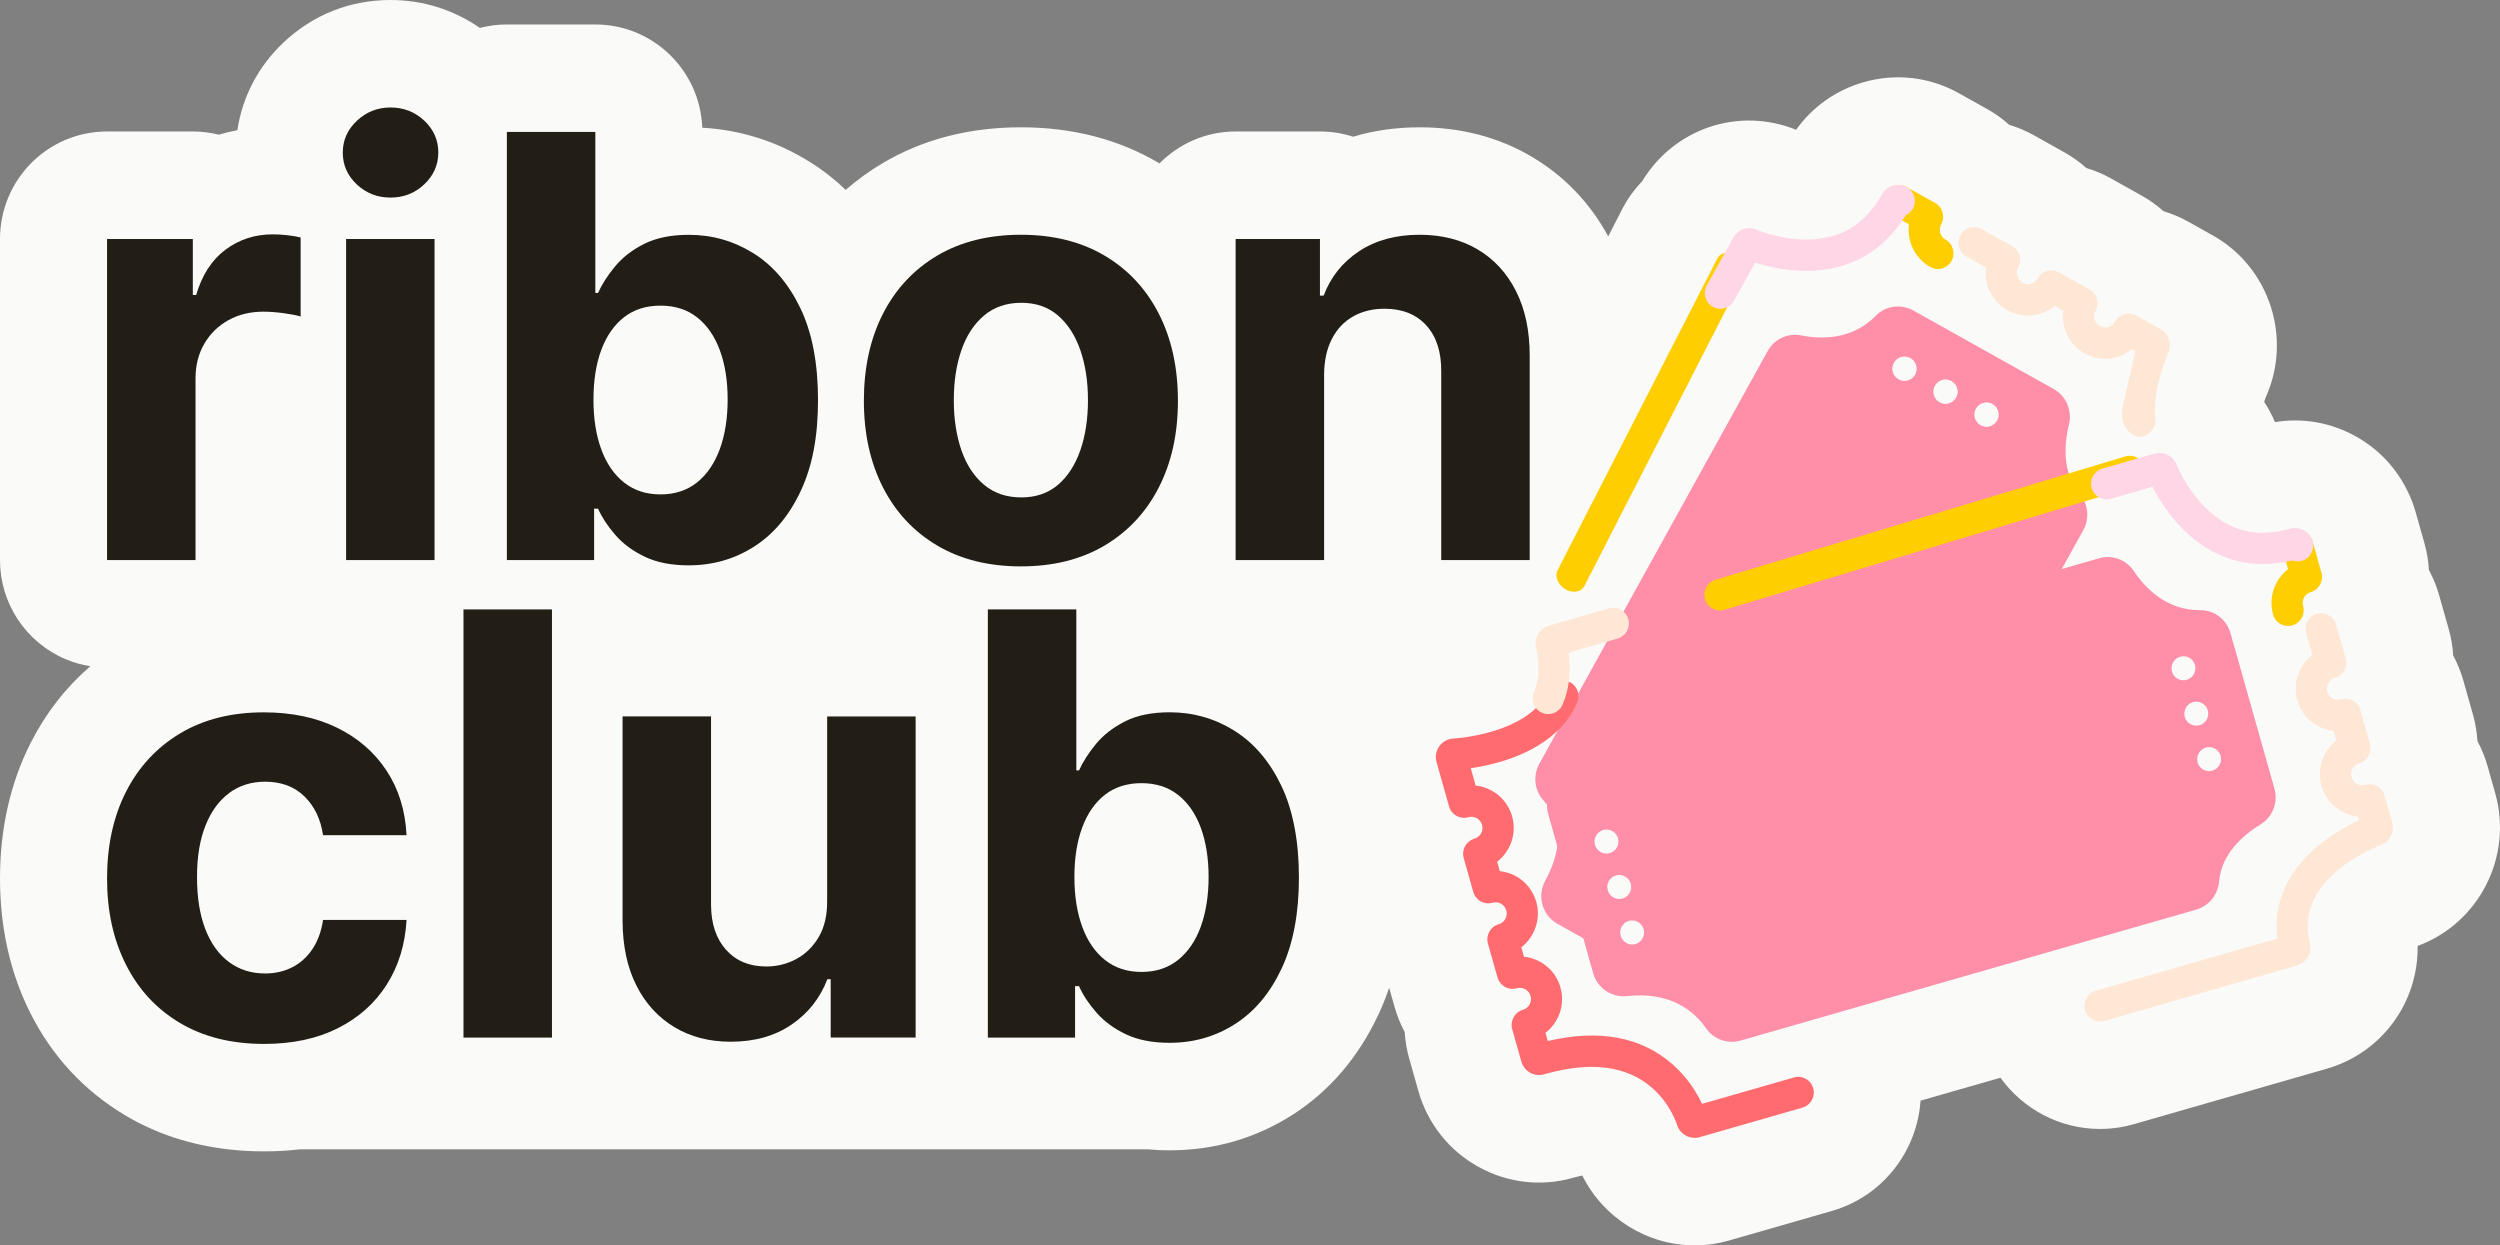<?xml version="1.0" encoding="UTF-8"?> <svg xmlns="http://www.w3.org/2000/svg" width="269" height="134" viewBox="0 0 269 134" fill="none"><rect x="0" y="0" width="269" height="134" fill="#808080" stroke="none"/><g clip-path="url(#clip0_170_7799)"><path d="M260.229 101.746C260.198 101.759 260.168 101.773 260.134 101.787C260.232 107.794 256.343 113.277 250.34 114.999L229.599 120.962C229.132 121.098 228.617 121.213 228.095 121.302C228.051 121.309 228.01 121.315 227.97 121.319C227.966 121.319 227.949 121.322 227.949 121.322C227.278 121.428 226.614 121.475 225.954 121.475C221.678 121.475 217.698 119.373 215.248 115.961L211.803 116.951C210.014 117.465 208.293 117.961 206.65 118.431C206.287 123.846 202.605 128.717 197.116 130.296L186.096 133.463C185.547 133.626 184.991 133.752 184.402 133.844C184.063 133.898 183.724 133.935 183.385 133.959C183.04 133.986 182.694 134 182.349 134C177.24 134 172.527 131.058 170.254 126.486C169.99 126.537 169.678 126.612 169.312 126.717C165.846 127.714 162.201 127.295 159.047 125.533C155.893 123.775 153.609 120.887 152.62 117.4L151.631 113.9C151.366 112.958 151.204 112.002 151.146 111.046C150.689 110.195 150.32 109.287 150.052 108.331L149.473 106.29C149.147 107.243 148.782 108.165 148.372 109.053C146.21 113.709 143.103 117.363 139.136 119.914C135.152 122.475 130.68 123.775 125.849 123.775C125.05 123.775 124.264 123.741 123.498 123.669H32.252C31.006 123.816 29.725 123.887 28.411 123.887C27.096 123.887 25.809 123.816 24.559 123.669C20.49 123.203 16.77 121.975 13.467 120.006C9.032 117.359 5.597 113.648 3.252 108.978C1.094 104.681 0 99.81 0 94.507C0 89.204 1.111 84.231 3.307 79.921C4.943 76.707 7.091 73.951 9.72 71.686C8.805 71.543 7.901 71.288 7.026 70.914C2.768 69.1 0 64.913 0 60.27V25.713C0 19.325 5.156 14.147 11.519 14.147H20.747C21.713 14.147 22.648 14.266 23.542 14.491C24.2 14.294 24.867 14.134 25.541 14.008C26.076 10.416 27.797 7.123 30.521 4.558C33.689 1.575 37.666 0 42.023 0C45.499 0 48.833 1.054 51.631 3.004C52.559 2.762 53.535 2.633 54.538 2.633H64.058C70.268 2.633 75.329 7.565 75.566 13.742C79.689 13.974 83.562 15.202 87.099 17.399C88.505 18.27 89.806 19.287 90.998 20.43C92.228 19.355 93.563 18.389 95.006 17.535C99.322 14.988 104.312 13.698 109.848 13.698C115.384 13.698 120.374 14.988 124.684 17.535C124.711 17.549 124.734 17.566 124.762 17.583C126.852 15.464 129.749 14.147 132.953 14.147H142.026C143.273 14.147 144.469 14.345 145.594 14.712C147.83 14.039 150.221 13.698 152.752 13.698C157.204 13.698 161.269 14.766 164.83 16.872C168.319 18.937 171.077 21.815 173.045 25.434L174.533 22.529C175.102 21.417 175.834 20.406 176.687 19.518C180.136 13.804 187.098 11.467 193.261 13.964C195.026 11.491 197.55 9.701 200.501 8.851C203.977 7.851 207.625 8.269 210.783 10.035C210.786 10.038 210.793 10.042 210.796 10.042L213.835 11.742C214.699 12.225 215.482 12.793 216.19 13.43C217.091 13.698 217.979 14.069 218.832 14.545L222.125 16.389C222.986 16.872 223.775 17.437 224.483 18.073C225.402 18.348 226.296 18.723 227.153 19.206L230.433 21.042C231.3 21.525 232.089 22.093 232.801 22.73C233.719 23.005 234.613 23.379 235.457 23.852L238.072 25.318C244.197 28.727 246.688 36.367 243.784 42.775C243.733 42.898 243.679 43.058 243.621 43.235C244.069 43.915 244.458 44.643 244.787 45.418C247.772 44.929 250.811 45.459 253.494 46.959C255.919 48.313 257.827 50.341 259.026 52.786C259.389 53.511 259.69 54.276 259.917 55.086L260.876 58.474C261.144 59.423 261.296 60.375 261.35 61.324C261.808 62.171 262.177 63.073 262.444 64.022L263.481 67.682C263.749 68.628 263.908 69.584 263.962 70.529C264.42 71.38 264.789 72.288 265.06 73.24L266.09 76.887C266.357 77.836 266.517 78.792 266.571 79.737C267.025 80.584 267.394 81.486 267.662 82.431L268.485 85.347C270.406 92.119 266.788 99.283 260.229 101.746Z" fill="#FAFAF9"></path><path d="M24.671 85.316C25.765 84.513 27.049 84.112 28.527 84.112C30.271 84.112 31.681 84.639 32.761 85.697C33.842 86.755 34.506 88.146 34.76 89.871H43.745C43.613 87.2 42.888 84.877 41.577 82.897C40.266 80.918 38.484 79.38 36.237 78.288C33.991 77.196 31.366 76.648 28.371 76.648C24.898 76.648 21.907 77.404 19.386 78.91C16.869 80.417 14.928 82.509 13.562 85.186C12.2 87.864 11.52 90.973 11.52 94.51C11.52 98.048 12.194 101.096 13.542 103.776C14.89 106.46 16.828 108.559 19.352 110.063C21.88 111.569 24.898 112.325 28.415 112.325C31.467 112.325 34.113 111.763 36.349 110.637C38.582 109.511 40.34 107.95 41.611 105.947C42.884 103.946 43.596 101.623 43.745 98.984H34.76C34.581 100.198 34.205 101.235 33.632 102.099C33.06 102.963 32.335 103.62 31.464 104.069C30.593 104.518 29.611 104.746 28.527 104.746C27.053 104.746 25.762 104.341 24.661 103.531C23.557 102.722 22.706 101.545 22.103 100.001C21.5 98.456 21.199 96.582 21.199 94.378C21.199 92.173 21.504 90.35 22.113 88.823C22.723 87.292 23.577 86.129 24.671 85.326V85.316Z" fill="#221E16"></path><path d="M59.391 65.573H49.871V111.644H59.391V65.573Z" fill="#221E16"></path><path d="M88.999 96.933C89.016 98.477 88.711 99.776 88.095 100.824C87.475 101.872 86.668 102.664 85.669 103.198C84.67 103.732 83.596 103.994 82.451 103.994C80.648 103.994 79.212 103.402 78.138 102.215C77.064 101.031 76.522 99.419 76.508 97.378V77.087H66.988V99.089C67.002 101.79 67.496 104.106 68.476 106.039C69.451 107.974 70.81 109.464 72.555 110.515C74.299 111.563 76.319 112.09 78.612 112.09C81.19 112.09 83.375 111.474 85.171 110.246C86.966 109.018 88.251 107.389 89.023 105.365H89.382V111.641H98.522V77.091H89.003V96.933H88.999Z" fill="#221E16"></path><path d="M132.8 78.611C130.686 77.298 128.375 76.642 125.871 76.642C123.947 76.642 122.341 76.968 121.057 77.621C119.767 78.274 118.726 79.084 117.927 80.05C117.131 81.019 116.524 81.965 116.104 82.894H115.813V65.573H106.293V111.644H115.677V106.11H116.101C116.531 107.069 117.158 108.018 117.978 108.954C118.798 109.892 119.851 110.668 121.139 111.284C122.429 111.899 123.995 112.206 125.841 112.206C128.45 112.206 130.804 111.529 132.915 110.171C135.025 108.814 136.692 106.814 137.922 104.168C139.152 101.521 139.765 98.272 139.765 94.415C139.765 90.558 139.132 87.159 137.864 84.527C136.597 81.894 134.907 79.924 132.793 78.611H132.8ZM129.212 99.688C128.653 101.225 127.836 102.423 126.762 103.287C125.689 104.151 124.377 104.579 122.829 104.579C121.281 104.579 119.99 104.154 118.916 103.31C117.842 102.463 117.022 101.276 116.457 99.742C115.891 98.211 115.606 96.419 115.606 94.368C115.606 92.316 115.887 90.53 116.457 89.013C117.022 87.5 117.839 86.329 118.906 85.506C119.97 84.68 121.278 84.268 122.829 84.268C124.381 84.268 125.712 84.693 126.783 85.55C127.857 86.404 128.67 87.591 129.219 89.105C129.768 90.619 130.045 92.374 130.045 94.368C130.045 96.361 129.764 98.15 129.209 99.688H129.212Z" fill="#221E16"></path><path d="M11.519 60.267V25.713H20.748V31.741H21.107C21.733 29.598 22.784 27.972 24.257 26.869C25.731 25.767 27.428 25.216 29.353 25.216C29.83 25.216 30.342 25.247 30.894 25.305C31.443 25.366 31.927 25.448 32.348 25.55V34.054C31.9 33.918 31.284 33.799 30.491 33.693C29.702 33.588 28.98 33.537 28.323 33.537C26.924 33.537 25.677 33.843 24.579 34.448C23.485 35.054 22.621 35.897 21.988 36.979C21.354 38.057 21.039 39.302 21.039 40.714V60.263H11.516L11.519 60.267Z" fill="#221E16"></path><path d="M42.022 21.26C40.606 21.26 39.397 20.787 38.39 19.842C37.384 18.896 36.883 17.76 36.883 16.423C36.883 15.086 37.391 13.947 38.401 12.994C39.413 12.042 40.623 11.565 42.022 11.565C43.421 11.565 44.648 12.038 45.654 12.984C46.657 13.93 47.162 15.069 47.162 16.402C47.162 17.736 46.66 18.882 45.654 19.831C44.648 20.784 43.438 21.26 42.022 21.26ZM37.239 60.266V25.713H46.758V60.266H37.239Z" fill="#221E16"></path><path d="M54.539 60.266V14.198H64.059V31.519H64.35C64.767 30.591 65.374 29.642 66.173 28.675C66.969 27.706 68.013 26.896 69.303 26.247C70.594 25.597 72.197 25.267 74.118 25.267C76.621 25.267 78.932 25.924 81.046 27.237C83.16 28.55 84.85 30.523 86.117 33.152C87.384 35.785 88.018 39.078 88.018 43.041C88.018 47.004 87.405 50.147 86.175 52.793C84.945 55.44 83.278 57.443 81.168 58.797C79.06 60.154 76.703 60.831 74.094 60.831C72.247 60.831 70.675 60.525 69.388 59.909C68.097 59.294 67.047 58.521 66.227 57.579C65.407 56.64 64.781 55.695 64.35 54.732H63.927V60.266H54.542H54.539ZM63.856 42.99C63.856 45.044 64.137 46.837 64.703 48.364C65.268 49.895 66.088 51.082 67.162 51.929C68.236 52.776 69.54 53.198 71.075 53.198C72.61 53.198 73.935 52.766 75.009 51.905C76.082 51.045 76.896 49.84 77.458 48.306C78.017 46.769 78.295 44.996 78.295 42.986C78.295 40.976 78.02 39.238 77.468 37.724C76.919 36.21 76.106 35.023 75.032 34.169C73.958 33.312 72.644 32.887 71.079 32.887C69.513 32.887 68.223 33.298 67.156 34.125C66.092 34.952 65.275 36.118 64.706 37.632C64.14 39.146 63.859 40.932 63.859 42.986L63.856 42.99Z" fill="#221E16"></path><path d="M109.848 60.943C106.376 60.943 103.378 60.195 100.854 58.705C98.326 57.212 96.378 55.127 95.01 52.449C93.641 49.772 92.953 46.663 92.953 43.122C92.953 39.581 93.638 36.431 95.01 33.754C96.378 31.077 98.33 28.995 100.854 27.498C103.381 26.009 106.379 25.26 109.848 25.26C113.318 25.26 116.319 26.009 118.843 27.498C121.371 28.992 123.315 31.074 124.687 33.754C126.056 36.431 126.744 39.554 126.744 43.122C126.744 46.691 126.056 49.769 124.687 52.449C123.319 55.127 121.367 57.208 118.843 58.705C116.316 60.198 113.318 60.943 109.848 60.943ZM109.892 53.521C111.471 53.521 112.789 53.065 113.846 52.16C114.903 51.252 115.703 50.01 116.248 48.435C116.79 46.861 117.065 45.071 117.065 43.061C117.065 41.051 116.79 39.261 116.248 37.686C115.703 36.111 114.903 34.866 113.846 33.951C112.789 33.036 111.468 32.581 109.892 32.581C108.317 32.581 106.959 33.036 105.881 33.951C104.8 34.866 103.987 36.111 103.445 37.686C102.9 39.261 102.629 41.051 102.629 43.061C102.629 45.071 102.903 46.864 103.445 48.435C103.987 50.01 104.8 51.252 105.881 52.16C106.962 53.069 108.3 53.521 109.892 53.521Z" fill="#221E16"></path><path d="M142.473 40.292V60.266H132.953V25.713H142.026V31.808H142.426C143.184 29.798 144.462 28.206 146.247 27.026C148.033 25.849 150.201 25.26 152.752 25.26C155.133 25.26 157.214 25.788 158.989 26.835C160.761 27.883 162.14 29.38 163.122 31.325C164.105 33.268 164.596 35.581 164.596 38.265V60.263H155.076V39.972C155.093 37.856 154.554 36.203 153.467 35.009C152.379 33.819 150.882 33.22 148.974 33.22C147.694 33.22 146.566 33.496 145.586 34.053C144.611 34.608 143.852 35.414 143.31 36.472C142.764 37.53 142.487 38.802 142.473 40.285V40.292Z" fill="#221E16"></path><g style="mix-blend-mode:multiply"><path d="M170.384 63.199C169.981 63.733 169.151 63.831 168.422 63.399C167.63 62.927 167.264 61.998 167.613 61.324L184.779 27.822C185.121 27.145 186.05 26.985 186.842 27.458C187.638 27.931 188.001 28.859 187.655 29.533L170.489 63.039C170.462 63.097 170.425 63.151 170.387 63.202L170.384 63.199Z" fill="#FFCE00"></path></g><g style="mix-blend-mode:multiply"><path d="M166.268 94.755C167.566 92.381 168.609 88.935 166.078 86.129C165.103 85.047 164.927 83.458 165.631 82.183C174.067 66.933 186.219 44.966 190.197 37.782C190.905 36.499 192.351 35.805 193.784 36.087C195.966 36.52 199.297 36.574 201.827 33.982C202.888 32.893 204.548 32.672 205.872 33.41C211.828 36.744 217.764 40.064 220.982 41.863C222.32 42.612 222.984 44.17 222.619 45.666C222.107 47.779 221.863 50.854 223.777 53.15C224.689 54.245 224.861 55.783 224.167 57.035C213.146 76.954 202.922 95.436 199.347 101.892C198.646 103.164 197.216 103.848 195.793 103.593C193.669 103.215 190.346 103.453 187.358 107.185C186.314 108.488 184.505 108.869 183.052 108.059C177.492 104.95 171.272 101.467 167.579 99.402C165.94 98.483 165.367 96.408 166.272 94.755H166.268Z" fill="#FF8FA9"></path></g><g style="mix-blend-mode:multiply"><path d="M231.928 45.446C231.968 45.167 231.887 45.082 231.873 44.398C231.873 44.398 231.867 43.901 231.921 43.272C232.165 40.449 233.279 38.034 233.286 38.017C233.733 37.068 233.374 35.925 232.463 35.418L229.848 33.952C229.461 33.734 229.001 33.68 228.574 33.805C228.16 33.925 227.808 34.197 227.588 34.571C227.422 34.853 227.171 35.088 226.859 35.18C226.548 35.272 226.223 35.234 225.941 35.078C225.365 34.755 225.159 34.02 225.477 33.438C225.928 32.622 225.636 31.594 224.83 31.142L221.54 29.302C221.009 29.002 220.345 29.013 219.803 29.366C219.572 29.516 219.386 29.734 219.25 29.972C219.094 30.247 218.84 30.448 218.539 30.533C218.231 30.618 217.909 30.584 217.628 30.428C217.346 30.271 217.143 30.013 217.058 29.706C216.97 29.397 217.008 29.07 217.163 28.788C217.614 27.972 217.323 26.944 216.516 26.492L213.227 24.652C212.417 24.199 211.397 24.492 210.943 25.308C210.493 26.125 210.781 27.152 211.59 27.604L213.691 28.781C213.569 29.7 213.731 30.655 214.182 31.533C214.436 32.03 214.785 32.472 215.209 32.833C216.418 33.867 217.983 34.203 219.454 33.782C220.063 33.608 220.616 33.312 221.09 32.921L222.008 33.435C221.774 35.244 222.631 37.095 224.305 38.034C225.369 38.629 226.599 38.768 227.764 38.435C228.374 38.262 228.926 37.966 229.4 37.574L229.763 37.779C229.241 40.105 228.875 41.707 228.577 42.993C228.343 43.983 228.127 44.905 228.594 45.786C228.658 45.908 229.299 47.068 230.349 46.997C231.189 46.939 231.836 46.123 231.931 45.456H231.928V45.446Z" fill="#FFE7D6"></path></g><g style="mix-blend-mode:multiply"><path d="M204.099 40.673C204.817 41.255 205.881 40.922 206.149 40.02C206.291 39.53 206.118 38.983 205.722 38.663C205.004 38.084 203.94 38.418 203.676 39.316C203.53 39.806 203.706 40.353 204.103 40.673H204.099Z" fill="#FAFAF9"></path></g><g style="mix-blend-mode:multiply"><path d="M208.552 43.173C209.27 43.711 210.303 43.377 210.564 42.49C210.71 42 210.534 41.452 210.134 41.132C209.45 40.585 208.46 40.857 208.135 41.66C207.918 42.194 208.094 42.83 208.555 43.177L208.552 43.173Z" fill="#FAFAF9"></path></g><g style="mix-blend-mode:multiply"><path d="M212.927 45.612C213.648 46.191 214.709 45.861 214.976 44.959C215.119 44.469 214.946 43.922 214.55 43.602C213.831 43.02 212.768 43.354 212.5 44.255C212.354 44.745 212.53 45.293 212.927 45.612Z" fill="#FAFAF9"></path></g><g style="mix-blend-mode:multiply"><path d="M246.445 67.335C245.622 67.461 244.819 66.954 244.585 66.131C244.253 64.954 244.396 63.716 244.989 62.648C245.297 62.09 245.707 61.614 246.195 61.239L245.612 59.178C245.358 58.283 245.876 57.348 246.764 57.093C247.655 56.838 248.583 57.355 248.837 58.253L249.789 61.627C250.043 62.522 249.525 63.457 248.637 63.712C248.004 63.896 247.631 64.563 247.814 65.202C248.068 66.097 247.55 67.032 246.662 67.288C246.591 67.308 246.523 67.322 246.452 67.335H246.445Z" fill="#FFCE00"></path></g><g style="mix-blend-mode:multiply"><path d="M226.206 109.892C225.383 110.018 224.58 109.511 224.346 108.688C224.092 107.794 224.61 106.858 225.498 106.603L245.039 100.99C244.568 97.289 246.032 93.895 249.325 91.102C250.964 89.711 252.706 88.779 253.827 88.258L253.715 87.857C253.105 87.796 252.506 87.608 251.957 87.299C250.897 86.707 250.128 85.727 249.792 84.554C249.27 82.697 249.965 80.775 251.398 79.662L251.113 78.649C250.504 78.587 249.904 78.4 249.355 78.091C248.295 77.499 247.526 76.519 247.19 75.346C246.858 74.169 247.001 72.93 247.593 71.862C247.902 71.305 248.312 70.828 248.799 70.454L248.142 68.127C247.888 67.233 248.406 66.297 249.297 66.042C250.188 65.787 251.113 66.304 251.367 67.202L252.397 70.845C252.651 71.74 252.133 72.675 251.246 72.93C250.937 73.019 250.683 73.223 250.527 73.505C250.371 73.788 250.334 74.111 250.422 74.424C250.51 74.733 250.714 74.988 250.991 75.145C251.273 75.301 251.594 75.339 251.903 75.247C252.33 75.124 252.787 75.175 253.18 75.397C253.57 75.614 253.854 75.978 253.976 76.407L255.006 80.05C255.26 80.945 254.742 81.88 253.854 82.135C253.221 82.319 252.848 82.986 253.031 83.625C253.119 83.935 253.322 84.19 253.6 84.346C253.878 84.503 254.203 84.54 254.511 84.448C254.942 84.326 255.396 84.38 255.789 84.598C256.175 84.816 256.463 85.18 256.588 85.608L257.405 88.507C257.693 89.517 257.144 90.578 256.158 90.932C256.138 90.939 253.654 91.854 251.5 93.68C248.789 95.976 247.827 98.531 248.552 101.49C248.81 102.538 248.203 103.589 247.173 103.885L226.429 109.848C226.358 109.869 226.287 109.882 226.219 109.896H226.206V109.892Z" fill="#FFE7D6"></path></g><g style="mix-blend-mode:multiply"><path d="M182.634 122.411C181.668 122.557 180.72 121.969 180.438 121.003C180.415 120.924 179.73 118.775 177.786 117.067C175.048 114.659 171.129 114.165 166.145 115.597C165.095 115.9 164.001 115.284 163.699 114.23L162.713 110.743C162.591 110.311 162.645 109.852 162.862 109.457C163.079 109.066 163.438 108.777 163.868 108.655C164.177 108.566 164.431 108.362 164.587 108.08C164.742 107.797 164.78 107.474 164.688 107.161C164.6 106.852 164.397 106.597 164.119 106.44C163.838 106.284 163.516 106.246 163.208 106.338C162.781 106.461 162.32 106.406 161.931 106.189C161.544 105.971 161.256 105.61 161.134 105.178L160.104 101.535C159.85 100.64 160.369 99.705 161.256 99.45C161.89 99.266 162.263 98.6 162.08 97.96C161.992 97.65 161.788 97.395 161.51 97.239C161.233 97.082 160.907 97.045 160.599 97.133C160.169 97.256 159.715 97.205 159.322 96.987C158.936 96.769 158.648 96.406 158.526 95.977L157.496 92.33C157.242 91.436 157.76 90.5 158.648 90.245C159.281 90.061 159.654 89.395 159.471 88.755C159.383 88.446 159.18 88.191 158.902 88.034C158.621 87.878 158.299 87.84 157.99 87.932C157.564 88.055 157.106 88 156.713 87.782C156.327 87.565 156.039 87.204 155.917 86.772L154.572 82.003C154.406 81.411 154.514 80.789 154.874 80.292C155.229 79.795 155.788 79.493 156.395 79.465C156.456 79.462 163.157 79.095 165.918 75.455C166.203 75.077 166.436 74.676 166.623 74.247C166.989 73.39 167.974 72.992 168.828 73.359C169.682 73.727 170.072 74.72 169.709 75.577C169.418 76.258 169.042 76.904 168.591 77.503C165.864 81.095 160.884 82.275 158.255 82.663L158.78 84.53C159.39 84.592 159.989 84.779 160.538 85.088C161.599 85.683 162.368 86.66 162.703 87.833C163.228 89.687 162.53 91.613 161.094 92.722L161.378 93.735C161.988 93.796 162.588 93.984 163.137 94.293C164.197 94.885 164.966 95.865 165.301 97.038C165.827 98.892 165.129 100.817 163.696 101.93L163.98 102.943C164.59 103.005 165.19 103.192 165.738 103.501C166.799 104.097 167.568 105.073 167.903 106.246C168.235 107.423 168.093 108.658 167.5 109.73C167.192 110.284 166.782 110.764 166.294 111.138L166.541 112.012C172.077 110.716 176.593 111.56 179.978 114.529C181.638 115.989 182.613 117.655 183.139 118.775L193.028 115.934C193.919 115.676 194.847 116.196 195.101 117.094C195.355 117.989 194.837 118.924 193.949 119.179L182.868 122.363C182.786 122.387 182.702 122.404 182.62 122.418L182.637 122.411H182.634ZM183.657 120.04C183.657 120.04 183.66 120.057 183.664 120.06C183.664 120.054 183.664 120.05 183.657 120.04Z" fill="#FF6B6F"></path></g><g style="mix-blend-mode:multiply"><path d="M166.846 76.815C166.547 76.863 166.232 76.825 165.934 76.7C165.08 76.332 164.691 75.339 165.053 74.482C165.619 73.155 165.69 71.543 165.274 69.685C165.04 68.655 165.65 67.617 166.659 67.321L173.133 65.461C174.024 65.206 174.953 65.722 175.207 66.621C175.461 67.519 174.943 68.451 174.055 68.706L168.783 70.223C169.061 72.278 168.844 74.152 168.14 75.808C167.903 76.366 167.401 76.727 166.846 76.812V76.815Z" fill="#FFE7D6"></path></g><g style="mix-blend-mode:multiply"><path d="M185.317 65.668C184.504 65.79 183.705 65.301 183.461 64.481C183.197 63.59 183.701 62.647 184.589 62.382L228.675 49.116C229.563 48.847 230.495 49.357 230.762 50.248C231.026 51.14 230.522 52.082 229.634 52.347L185.548 65.614C185.47 65.637 185.392 65.651 185.314 65.665L185.317 65.668Z" fill="#FFCE00"></path></g><g style="mix-blend-mode:multiply"><path d="M247.47 60.386C247.189 60.43 246.908 60.399 246.651 60.304C242.168 61.382 238.083 60.202 234.803 56.868C233.224 55.263 232.181 53.501 231.612 52.382L227.126 53.671C226.235 53.926 225.307 53.409 225.053 52.511C224.799 51.616 225.317 50.681 226.205 50.426L231.822 48.813C232.815 48.528 233.841 49.044 234.214 50.014C234.22 50.031 235.183 52.463 237.185 54.497C239.787 57.14 242.799 57.923 246.39 56.892C247.44 56.589 248.534 57.205 248.836 58.263C249.09 59.158 248.571 60.093 247.684 60.348C247.613 60.368 247.542 60.386 247.474 60.396V60.389L247.47 60.386Z" fill="#FFD6E5"></path></g><g style="mix-blend-mode:multiply"><path d="M168.924 83.381C171.509 82.625 174.667 80.928 174.853 77.139C174.924 75.679 175.913 74.431 177.309 74.026C193.984 69.233 218.001 62.331 225.861 60.073C227.263 59.668 228.771 60.209 229.584 61.423C230.824 63.28 233.134 65.692 236.746 65.655C238.26 65.641 239.588 66.665 240.002 68.128C241.868 74.727 243.725 81.299 244.731 84.864C245.151 86.347 244.524 87.922 243.213 88.721C241.367 89.854 239.036 91.854 238.775 94.844C238.65 96.269 237.688 97.477 236.322 97.871C214.542 104.13 194.333 109.94 187.276 111.968C185.887 112.366 184.4 111.835 183.57 110.641C182.333 108.862 179.82 106.665 175.087 107.178C173.433 107.359 171.885 106.342 171.431 104.733C169.69 98.576 167.742 91.687 166.587 87.595C166.075 85.779 167.125 83.901 168.928 83.374V83.377L168.924 83.381Z" fill="#FF8FA9"></path></g><path d="M173.207 91.796C173.891 91.599 174.284 90.884 174.095 90.197C173.901 89.51 173.187 89.112 172.506 89.306C171.821 89.503 171.428 90.218 171.618 90.905C171.811 91.592 172.526 91.99 173.207 91.796Z" fill="#FAFAF9"></path><path d="M174.585 96.684C175.27 96.49 175.663 95.772 175.47 95.085C175.276 94.398 174.562 94 173.881 94.194C173.196 94.388 172.803 95.106 172.993 95.793C173.186 96.48 173.901 96.878 174.582 96.681L174.585 96.684Z" fill="#FAFAF9"></path><path d="M175.265 99.089C174.581 99.283 174.188 100.004 174.381 100.688C174.574 101.375 175.286 101.773 175.97 101.579C176.654 101.385 177.047 100.667 176.854 99.98C176.661 99.293 175.95 98.898 175.265 99.089Z" fill="#FAFAF9"></path><path d="M235.293 73.148C235.977 72.951 236.37 72.237 236.18 71.55C235.987 70.863 235.272 70.465 234.591 70.662C233.91 70.859 233.514 71.573 233.704 72.261C233.897 72.948 234.612 73.346 235.293 73.148Z" fill="#FAFAF9"></path><path d="M236.672 78.036C237.356 77.839 237.749 77.125 237.559 76.438C237.366 75.751 236.655 75.356 235.97 75.546C235.286 75.744 234.893 76.458 235.083 77.145C235.276 77.832 235.991 78.23 236.672 78.033V78.036Z" fill="#FAFAF9"></path><path d="M238.938 81.326C238.745 80.639 238.03 80.241 237.349 80.435C236.668 80.632 236.272 81.35 236.461 82.034C236.655 82.721 237.366 83.115 238.05 82.925C238.731 82.728 239.128 82.013 238.938 81.326Z" fill="#FAFAF9"></path><g style="mix-blend-mode:multiply"><path d="M209.87 28.26C209.375 28.934 208.45 29.152 207.705 28.733C206.641 28.138 205.875 27.165 205.54 25.988C205.367 25.376 205.323 24.747 205.404 24.134L203.545 23.093C202.735 22.641 202.447 21.61 202.894 20.797C203.345 19.984 204.364 19.688 205.177 20.141L208.227 21.845C209.036 22.297 209.324 23.328 208.874 24.141C208.552 24.723 208.758 25.457 209.338 25.781C210.147 26.233 210.435 27.264 209.985 28.077C209.948 28.141 209.91 28.203 209.87 28.26Z" fill="#FFCE00"></path></g><g style="mix-blend-mode:multiply"><path d="M205.707 22.624C205.538 22.855 205.318 23.032 205.07 23.148C202.655 27.1 198.935 29.172 194.266 29.152C192.02 29.141 190.045 28.641 188.856 28.253L186.586 32.356C186.132 33.169 185.116 33.465 184.303 33.012C183.493 32.56 183.202 31.533 183.656 30.716L186.498 25.58C187.003 24.672 188.09 24.304 189.036 24.726C189.053 24.736 191.444 25.764 194.29 25.777C197.99 25.791 200.673 24.202 202.489 20.92C203.021 19.96 204.227 19.61 205.182 20.144C205.992 20.596 206.283 21.624 205.829 22.44C205.792 22.505 205.755 22.566 205.714 22.624H205.707Z" fill="#FFD6E5"></path></g><path d="M206.058 40.306C206.403 39.68 206.18 38.894 205.56 38.547C204.94 38.2 204.157 38.428 203.812 39.051C203.466 39.673 203.686 40.462 204.31 40.809C204.93 41.156 205.712 40.928 206.058 40.306Z" fill="#FAFAF9"></path><path d="M210.471 42.772C210.817 42.146 210.593 41.36 209.973 41.013C209.353 40.666 208.571 40.891 208.225 41.517C207.879 42.142 208.103 42.928 208.723 43.275C209.343 43.622 210.126 43.394 210.471 42.772Z" fill="#FAFAF9"></path><path d="M214.387 43.486C213.767 43.139 212.985 43.367 212.639 43.99C212.294 44.612 212.517 45.401 213.137 45.748C213.757 46.095 214.54 45.867 214.885 45.245C215.231 44.622 215.011 43.833 214.387 43.486Z" fill="#FAFAF9"></path></g><defs><clipPath id="clip0_170_7799"><rect width="269" height="134" fill="white"></rect></clipPath></defs></svg> 